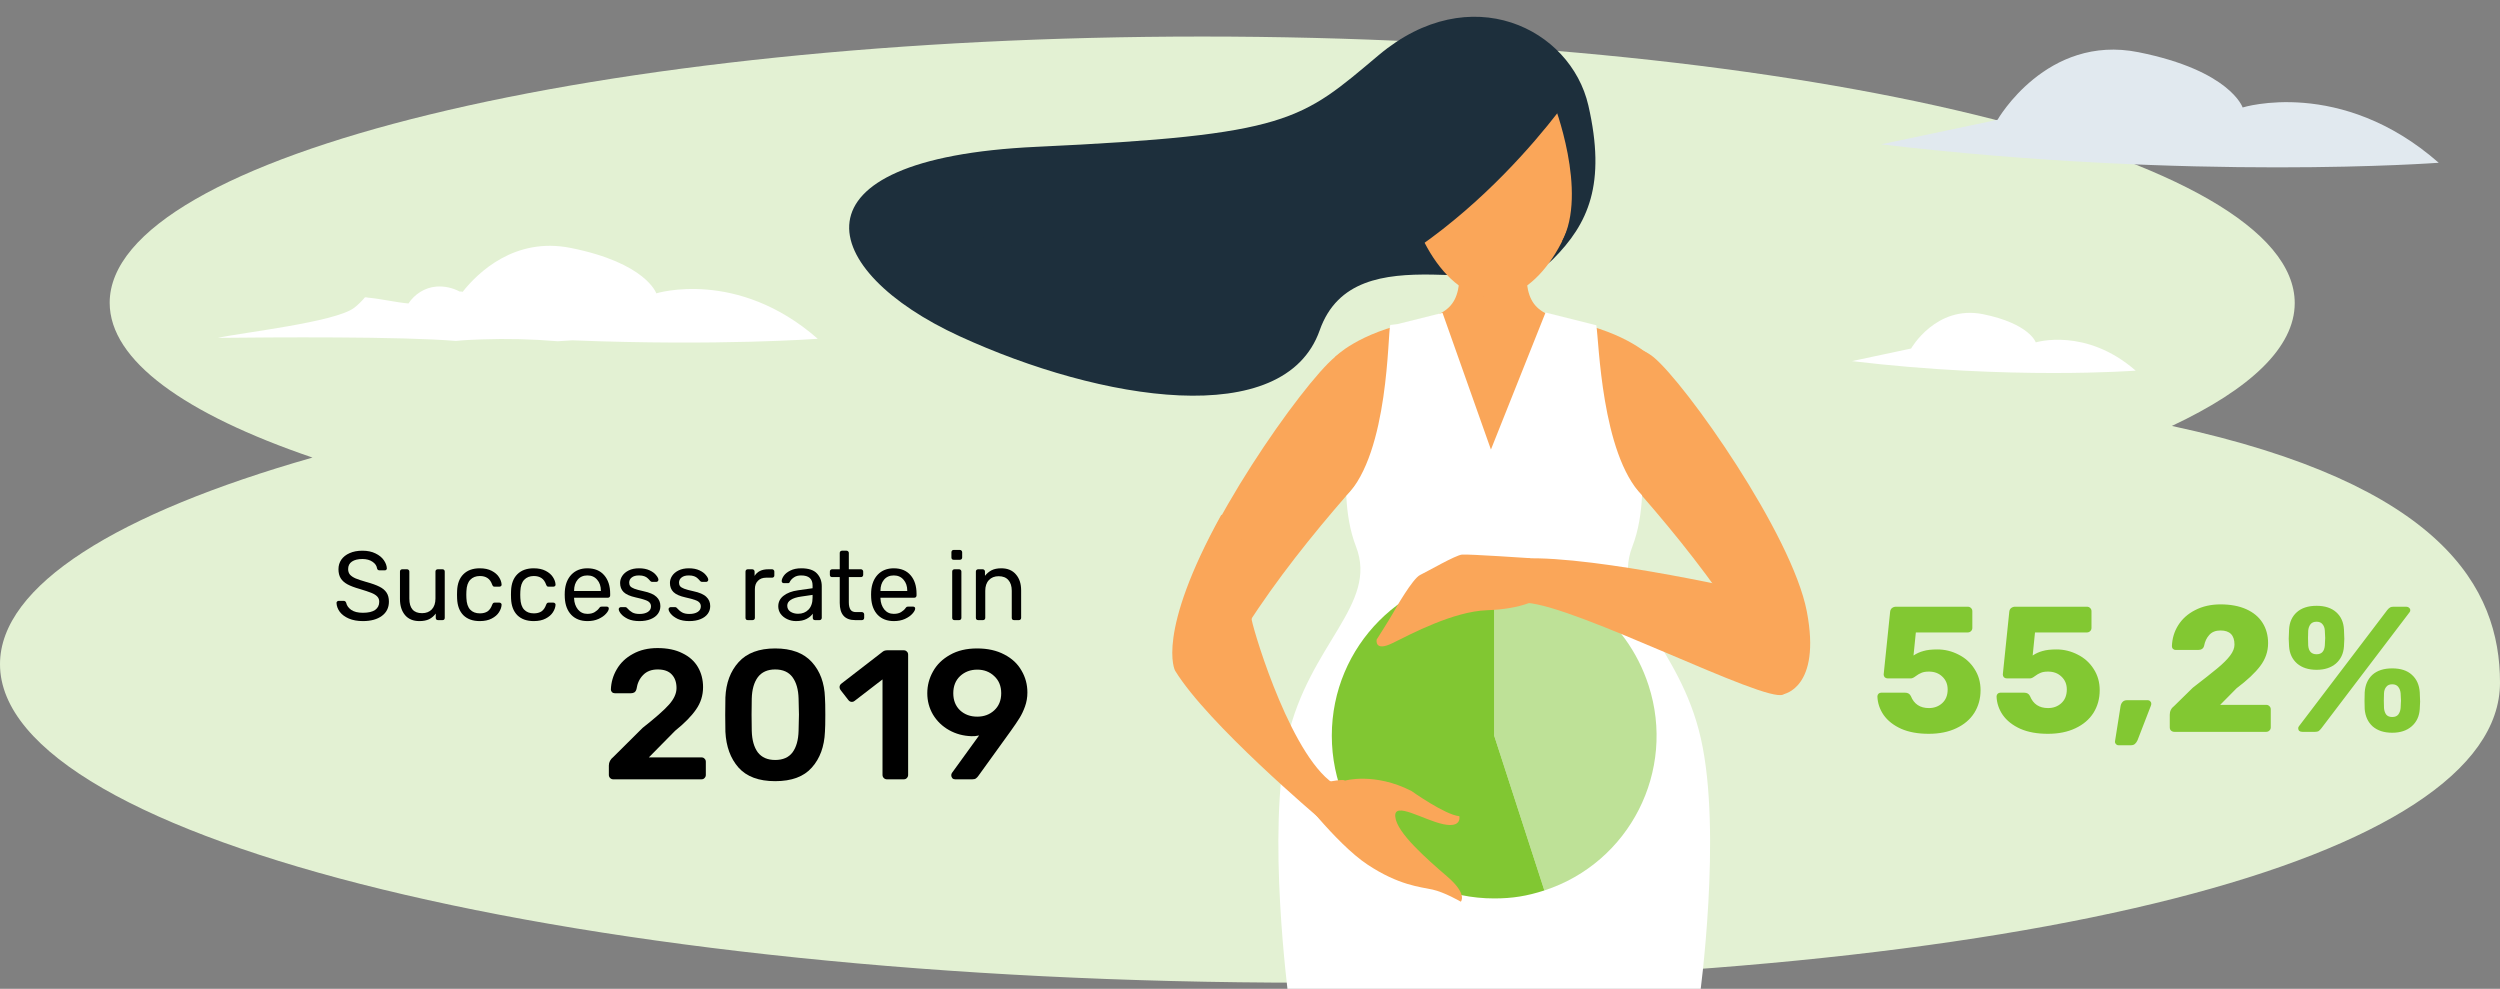 <?xml version="1.0" encoding="UTF-8"?> <svg xmlns="http://www.w3.org/2000/svg" width="895" height="354" viewBox="0 0 895 354" fill="none"><rect x="0" y="0" width="895" height="354" fill="#808080" stroke="none"/> <g clip-path="url(#clip0)"> <path d="M111.875 163.807C66.138 148.196 39.266 129.067 39.266 108.399C39.266 55.738 214.427 13.082 430.39 13.082C646.352 13.082 821.513 55.848 821.513 108.509C821.513 124.34 805.61 139.291 777.531 152.484C874.27 173.372 895 210.421 895 244.392C895 307.386 725.871 351.801 467.572 351.801C209.272 351.801 0 300.79 0 237.796C0 209.542 42.118 183.706 111.875 163.807Z" fill="#E3F1D3"></path> <path d="M577.719 121.952C583.532 123.329 588.711 125.236 591.881 127.778C603.507 137.312 641.555 191.339 646.839 218.882C652.123 246.425 638.384 248.544 638.384 248.544C638.384 248.544 638.49 246.214 619.36 217.823C597.166 184.983 565.459 153.203 565.459 153.203C565.459 153.203 580.784 146.74 579.939 146.423C579.305 138.266 578.036 130.109 577.719 121.952Z" fill="#FAA659"></path> <path d="M492.112 121.952C486.299 123.329 481.121 125.236 477.95 127.778C466.324 137.312 428.277 191.339 422.992 218.882C417.708 246.425 431.447 248.544 431.447 248.544C431.447 248.544 431.342 246.214 450.471 217.823C472.666 184.983 504.372 153.203 504.372 153.203C504.372 153.203 489.047 146.74 489.893 146.423C490.527 138.266 491.69 130.109 492.112 121.952Z" fill="#FAA659"></path> <path d="M544.534 169.093L597.378 154.262L591.037 127.778C591.037 127.778 582.899 119.197 562.501 115.066C546.648 111.888 545.591 106.591 546.648 87.523L531.851 80.107L526.567 161.677L544.534 169.093Z" fill="#FAA659"></path> <path d="M524.453 169.093L471.609 154.262L477.95 127.778C477.95 127.778 486.088 119.197 506.486 115.066C522.339 111.888 523.396 106.591 522.339 87.523L537.136 80.107L542.42 161.677L524.453 169.093Z" fill="#FAA659"></path> <path d="M460.934 264.328C468.649 230.535 493.486 216.446 485.453 195.682C483.234 189.962 482.283 183.712 481.966 177.567C497.291 161.995 496.762 119.197 497.713 116.337L500.355 116.019L516.42 111.994L533.753 160.936L553.305 111.888L569.37 115.913L571.483 116.443C572.435 122.057 573.28 162.419 587.865 177.356C587.548 183.606 586.597 189.962 584.377 195.682C576.345 216.34 601.287 230.535 608.897 264.328C616.612 298.122 608.474 357.064 608.474 357.064H557.85H511.875H461.251C461.357 357.064 453.324 298.016 460.934 264.328Z" fill="white"></path> <path d="M568.63 37.733C562.289 10.19 526.355 -7.819 493.591 19.724C465.69 43.136 461.885 48.327 370.993 52.564C280.102 56.801 292.784 97.057 343.515 120.363C394.245 143.668 459.771 154.262 472.454 118.244C485.136 82.226 539.249 109.557 555.947 92.82C568.63 80.107 575.077 65.912 568.63 37.733Z" fill="#1D2F3C"></path> <path d="M502.786 57.861C502.786 80.107 516.949 106.591 534.493 106.591C552.037 106.591 566.199 80.107 566.199 57.861C566.199 35.614 552.037 17.605 534.493 17.605C516.949 17.605 502.786 35.614 502.786 57.861Z" fill="#FAA659"></path> <path d="M564.72 30.636C564.72 30.636 526.355 89.641 468.227 108.71C410.098 127.778 353.027 70.573 340.344 87.523L369.937 61.039C369.937 61.039 462.942 72.692 481.966 44.09C500.99 15.487 535.127 2.033 564.72 30.636Z" fill="#1D2F3C"></path> <path d="M534.916 263.375L552.883 318.779C583.427 308.821 600.126 275.981 590.191 245.366C582.265 221.001 560.493 205.111 534.916 205.111V263.375Z" fill="#BEE197"></path> <path d="M534.916 263.375V205.111C502.787 205.111 476.788 231.171 476.788 263.375C476.788 295.579 502.787 321.639 534.916 321.639C541.469 321.639 546.647 320.792 552.883 318.779L534.916 263.375Z" fill="#81C732"></path> <path d="M507.542 221.742C503.737 222.802 499.932 224.073 496.022 225.238C500.461 218.564 506.168 210.09 508.493 207.229C510.396 206.488 512.404 205.746 514.412 205.005C518.534 203.31 522.655 201.615 526.672 199.602C532.062 200.026 538.297 200.238 545.378 199.92C571.8 198.861 630.985 212.632 630.985 212.632C630.985 212.632 644.725 245.472 638.384 248.65C632.042 251.828 564.402 216.869 546.435 215.81C541.785 215.492 535.655 216.658 529.314 218.353C521.916 217.081 514.517 219.73 507.542 221.742Z" fill="#FAA659"></path> <path d="M481.438 279.477C481.438 279.477 492.112 276.405 505.323 283.185C505.323 283.185 517.371 291.766 522.444 292.189C522.444 292.189 523.501 296.533 516.632 295.05C509.656 293.566 498.876 286.681 499.51 292.401C500.039 298.122 510.713 307.444 518.111 313.8C525.509 320.156 522.973 322.805 522.973 322.805C522.973 322.805 517.16 319.415 512.827 318.461C508.494 317.508 500.778 316.978 489.47 309.457C478.161 301.935 463.471 282.443 463.471 282.443C463.471 282.443 481.12 278.206 481.438 279.477Z" fill="#FAA659"></path> <path d="M472.454 293.037C472.454 293.037 432.292 259.138 420.667 240.069C420.667 240.069 413.586 227.039 437.26 184.241L455.544 207.229C455.544 207.229 447.089 216.764 448.146 222.06C449.202 227.357 462.942 272.909 478.795 281.384C494.648 289.859 472.454 293.037 472.454 293.037Z" fill="#FAA659"></path> <path d="M554.997 205.323L547.599 199.814C547.599 199.814 525.722 198.331 523.396 198.543C521.071 198.755 511.031 204.581 508.389 205.852C505.747 207.123 499.617 217.823 498.56 219.73C497.503 221.637 492.853 228.946 492.853 228.946C492.853 228.946 491.901 233.501 498.56 230.217C505.218 226.933 520.332 218.882 532.38 218.458C544.428 218.035 551.509 214.963 555.314 210.937C559.013 206.806 554.997 205.323 554.997 205.323Z" fill="#FAA659"></path> <path d="M764.565 132.686C764.565 132.686 719.925 136.094 663 129.278L684.169 124.771C684.169 124.771 693.053 109.159 709.834 112.458C726.616 115.866 728.809 122.572 728.809 122.572C728.809 122.572 746.687 117.075 764.565 132.686Z" fill="white"></path> <path d="M873.063 58.267C873.063 58.267 785.318 64.864 673.443 51.671L715.122 42.876C715.122 42.876 732.671 12.093 765.576 18.69C798.48 25.286 802.867 38.478 802.867 38.478C802.867 38.478 837.965 27.485 873.063 58.267Z" fill="#E1E9EF"></path> <path d="M163.222 122.057C143.48 120.408 97.852 120.738 77.999 120.958C86.335 119.089 120.117 115.351 126.808 110.184C128.234 109.084 129.55 107.765 130.647 106.446C130.976 106.446 131.415 106.446 131.744 106.556C136.57 106.996 141.396 108.205 146.222 108.645C148.415 105.346 152.035 102.928 156.203 102.598C159.164 102.378 162.016 103.038 164.538 104.357C164.867 104.357 165.306 104.357 165.635 104.467C171.119 97.541 184.281 84.788 204.243 88.746C231.334 94.133 234.954 105.017 234.954 105.017C234.954 105.017 263.91 96.002 292.756 121.287C292.756 121.287 257.548 123.926 204.901 121.837C203.146 121.947 201.391 122.057 199.636 122.167C190.533 121.397 181.429 121.178 172.326 121.507C169.364 121.617 166.293 121.727 163.222 122.057Z" fill="white"></path> <path d="M556.174 36.827C556.174 36.827 568.67 68.773 559.139 86.556C559.139 86.556 570.259 77.292 568.882 58.657C567.505 40.022 560.198 22.878 556.703 27.244C553.209 31.61 556.174 36.827 556.174 36.827Z" fill="#1D2F3C"></path> <path d="M690.48 262.704C686.64 262.704 683.355 262.107 680.624 260.912C677.893 259.675 675.803 258.032 674.352 255.984C672.944 253.936 672.197 251.717 672.112 249.328C672.112 248.944 672.24 248.624 672.496 248.368C672.752 248.112 673.072 247.984 673.456 247.984H682.032C683.013 247.984 683.696 248.389 684.08 249.2C685.232 252.059 687.387 253.488 690.544 253.488C692.421 253.488 694 252.912 695.28 251.76C696.603 250.565 697.264 248.923 697.264 246.832C697.264 244.955 696.624 243.419 695.344 242.224C694.107 241.029 692.507 240.432 690.544 240.432C689.435 240.432 688.539 240.581 687.856 240.88C687.216 241.136 686.555 241.52 685.872 242.032C685.147 242.587 684.571 242.864 684.144 242.864H675.76C675.376 242.864 675.035 242.736 674.736 242.48C674.48 242.181 674.352 241.84 674.352 241.456L676.656 219.12C676.699 218.523 676.912 218.053 677.296 217.712C677.723 217.371 678.213 217.2 678.768 217.2H704.432C704.901 217.2 705.285 217.349 705.584 217.648C705.925 217.947 706.096 218.331 706.096 218.8V224.816C706.096 225.285 705.925 225.669 705.584 225.968C705.285 226.267 704.901 226.416 704.432 226.416H685.872L685.04 234.672C686.107 233.947 687.28 233.413 688.56 233.072C689.84 232.688 691.504 232.496 693.552 232.496C696.24 232.496 698.779 233.115 701.168 234.352C703.557 235.547 705.456 237.253 706.864 239.472C708.315 241.691 709.04 244.229 709.04 247.088C709.04 250.117 708.293 252.827 706.8 255.216C705.307 257.563 703.152 259.397 700.336 260.72C697.563 262.043 694.277 262.704 690.48 262.704ZM733.135 262.704C729.295 262.704 726.01 262.107 723.279 260.912C720.548 259.675 718.458 258.032 717.007 255.984C715.599 253.936 714.852 251.717 714.767 249.328C714.767 248.944 714.895 248.624 715.151 248.368C715.407 248.112 715.727 247.984 716.111 247.984H724.687C725.668 247.984 726.351 248.389 726.735 249.2C727.887 252.059 730.042 253.488 733.199 253.488C735.076 253.488 736.655 252.912 737.935 251.76C739.258 250.565 739.919 248.923 739.919 246.832C739.919 244.955 739.279 243.419 737.999 242.224C736.762 241.029 735.162 240.432 733.199 240.432C732.09 240.432 731.194 240.581 730.511 240.88C729.871 241.136 729.21 241.52 728.527 242.032C727.802 242.587 727.226 242.864 726.799 242.864H718.415C718.031 242.864 717.69 242.736 717.391 242.48C717.135 242.181 717.007 241.84 717.007 241.456L719.311 219.12C719.354 218.523 719.567 218.053 719.951 217.712C720.378 217.371 720.868 217.2 721.423 217.2H747.087C747.556 217.2 747.94 217.349 748.239 217.648C748.58 217.947 748.751 218.331 748.751 218.8V224.816C748.751 225.285 748.58 225.669 748.239 225.968C747.94 226.267 747.556 226.416 747.087 226.416H728.527L727.695 234.672C728.762 233.947 729.935 233.413 731.215 233.072C732.495 232.688 734.159 232.496 736.207 232.496C738.895 232.496 741.434 233.115 743.823 234.352C746.212 235.547 748.111 237.253 749.519 239.472C750.97 241.691 751.695 244.229 751.695 247.088C751.695 250.117 750.948 252.827 749.455 255.216C747.962 257.563 745.807 259.397 742.991 260.72C740.218 262.043 736.932 262.704 733.135 262.704ZM758.388 266.8C758.047 266.8 757.748 266.651 757.492 266.352C757.236 266.096 757.129 265.776 757.172 265.392L759.156 252.848C759.241 252.251 759.476 251.739 759.86 251.312C760.244 250.885 760.777 250.672 761.46 250.672H768.948C769.289 250.672 769.567 250.8 769.78 251.056C770.036 251.269 770.164 251.547 770.164 251.888C770.164 252.187 770.121 252.421 770.036 252.592L765.236 265.008C764.98 265.563 764.681 265.989 764.34 266.288C763.999 266.629 763.508 266.8 762.868 266.8H758.388ZM778.44 262C777.971 262 777.566 261.851 777.224 261.552C776.926 261.253 776.776 260.869 776.776 260.4V255.856C776.776 254.576 777.31 253.531 778.376 252.72L785.032 246.192C788.915 243.205 791.859 240.88 793.864 239.216C795.87 237.552 797.384 236.037 798.408 234.672C799.432 233.307 799.944 232.005 799.944 230.768C799.944 227.397 798.28 225.712 794.952 225.712C793.203 225.712 791.859 226.245 790.92 227.312C789.982 228.336 789.363 229.637 789.064 231.216C788.808 232.197 788.083 232.688 786.888 232.688H778.888C778.504 232.688 778.184 232.56 777.928 232.304C777.672 232.048 777.544 231.728 777.544 231.344C777.63 228.613 778.376 226.117 779.784 223.856C781.235 221.552 783.262 219.739 785.864 218.416C788.51 217.051 791.539 216.368 794.952 216.368C798.536 216.368 801.608 216.944 804.168 218.096C806.728 219.248 808.67 220.869 809.992 222.96C811.315 225.051 811.976 227.483 811.976 230.256C811.976 233.243 811.038 235.973 809.16 238.448C807.326 240.88 804.51 243.525 800.712 246.384L794.824 252.336H811.272C811.742 252.336 812.126 252.485 812.424 252.784C812.766 253.083 812.936 253.467 812.936 253.936V260.4C812.936 260.869 812.766 261.253 812.424 261.552C812.126 261.851 811.742 262 811.272 262H778.44ZM829.345 239.792C826.444 239.792 824.119 239.045 822.369 237.552C820.62 236.016 819.66 233.968 819.489 231.408C819.404 230.128 819.361 229.232 819.361 228.72C819.361 228.208 819.404 227.099 819.489 225.392C819.617 222.789 820.535 220.72 822.241 219.184C823.948 217.648 826.316 216.88 829.345 216.88C832.332 216.88 834.679 217.648 836.385 219.184C838.092 220.72 839.009 222.789 839.137 225.392C839.223 227.099 839.265 228.208 839.265 228.72C839.265 229.232 839.223 230.128 839.137 231.408C838.967 233.968 838.007 236.016 836.257 237.552C834.508 239.045 832.204 239.792 829.345 239.792ZM824.225 262C823.799 262 823.436 261.893 823.137 261.68C822.881 261.424 822.753 261.104 822.753 260.72C822.753 260.464 822.839 260.229 823.009 260.016L854.625 218.416C854.967 217.989 855.287 217.691 855.585 217.52C855.884 217.307 856.311 217.2 856.865 217.2H861.409C861.836 217.2 862.177 217.328 862.433 217.584C862.732 217.797 862.881 218.096 862.881 218.48C862.881 218.736 862.796 218.971 862.625 219.184L831.009 260.784C830.668 261.211 830.348 261.531 830.049 261.744C829.751 261.915 829.324 262 828.769 262H824.225ZM829.345 234.224C831.137 234.224 832.119 233.179 832.289 231.088C832.375 229.723 832.417 228.827 832.417 228.4C832.417 227.845 832.375 226.971 832.289 225.776C832.247 224.837 831.969 224.069 831.457 223.472C830.988 222.875 830.284 222.576 829.345 222.576C828.364 222.576 827.639 222.875 827.169 223.472C826.7 224.069 826.423 224.837 826.337 225.776C826.295 226.373 826.273 227.248 826.273 228.4C826.273 229.509 826.295 230.405 826.337 231.088C826.508 233.179 827.511 234.224 829.345 234.224ZM856.417 262.32C853.516 262.32 851.191 261.573 849.441 260.08C847.735 258.544 846.775 256.475 846.561 253.872C846.519 253.147 846.497 252.165 846.497 250.928C846.497 249.648 846.519 248.624 846.561 247.856C846.732 245.211 847.649 243.12 849.313 241.584C851.02 240.048 853.388 239.28 856.417 239.28C859.447 239.28 861.793 240.048 863.457 241.584C865.164 243.12 866.103 245.211 866.273 247.856C866.359 249.563 866.401 250.672 866.401 251.184C866.401 251.696 866.359 252.592 866.273 253.872C866.103 256.432 865.143 258.48 863.393 260.016C861.644 261.552 859.319 262.32 856.417 262.32ZM856.417 256.688C857.399 256.688 858.124 256.389 858.593 255.792C859.063 255.152 859.34 254.384 859.425 253.488C859.511 252.208 859.553 251.312 859.553 250.8C859.553 250.245 859.511 249.371 859.425 248.176C859.34 247.28 859.063 246.533 858.593 245.936C858.124 245.296 857.399 244.976 856.417 244.976C855.436 244.976 854.711 245.296 854.241 245.936C853.772 246.533 853.516 247.28 853.473 248.176C853.431 248.773 853.409 249.648 853.409 250.8C853.409 251.952 853.431 252.848 853.473 253.488C853.559 254.427 853.815 255.195 854.241 255.792C854.711 256.389 855.436 256.688 856.417 256.688Z" fill="#82C832"></path> <path d="M219.554 279C219.114 279 218.74 278.846 218.432 278.538C218.124 278.23 217.97 277.856 217.97 277.416V274.05C217.97 272.862 218.52 271.828 219.62 270.948L230.048 260.586C234.58 257.022 237.726 254.25 239.486 252.27C241.29 250.246 242.192 248.266 242.192 246.33C242.192 244.262 241.62 242.634 240.476 241.446C239.376 240.258 237.704 239.664 235.46 239.664C233.26 239.664 231.522 240.324 230.246 241.644C228.97 242.92 228.178 244.592 227.87 246.66C227.738 247.188 227.496 247.584 227.144 247.848C226.792 248.068 226.396 248.178 225.956 248.178H220.082C219.686 248.178 219.356 248.046 219.092 247.782C218.828 247.518 218.696 247.21 218.696 246.858C218.784 244.262 219.488 241.842 220.808 239.598C222.128 237.31 224.042 235.484 226.55 234.12C229.058 232.712 232.006 232.008 235.394 232.008C238.914 232.008 241.884 232.624 244.304 233.856C246.768 235.044 248.616 236.694 249.848 238.806C251.08 240.918 251.696 243.316 251.696 246C251.696 248.948 250.86 251.61 249.188 253.986C247.56 256.362 245.052 258.914 241.664 261.642L232.292 271.146H251.102C251.586 271.146 251.96 271.3 252.224 271.608C252.532 271.872 252.686 272.246 252.686 272.73V277.416C252.686 277.856 252.532 278.23 252.224 278.538C251.96 278.846 251.586 279 251.102 279H219.554Z" fill="black"></path> <path d="M277.511 279.66C271.659 279.66 267.281 278.032 264.377 274.776C261.517 271.52 259.955 267.252 259.691 261.972C259.647 260.784 259.625 258.76 259.625 255.9C259.625 252.996 259.647 250.928 259.691 249.696C259.911 244.504 261.495 240.28 264.443 237.024C267.391 233.768 271.747 232.14 277.511 232.14C283.319 232.14 287.697 233.768 290.645 237.024C293.593 240.28 295.155 244.504 295.331 249.696C295.419 250.928 295.463 252.996 295.463 255.9C295.463 258.76 295.419 260.784 295.331 261.972C295.111 267.252 293.549 271.52 290.645 274.776C287.785 278.032 283.407 279.66 277.511 279.66ZM277.511 272.07C280.283 272.07 282.352 271.168 283.715 269.364C285.079 267.516 285.805 264.942 285.893 261.642C285.981 259.09 286.025 257.154 286.025 255.834C286.025 254.382 285.981 252.468 285.893 250.092C285.805 246.836 285.079 244.284 283.715 242.436C282.352 240.588 280.283 239.664 277.511 239.664C274.783 239.664 272.715 240.588 271.307 242.436C269.943 244.284 269.217 246.836 269.129 250.092C269.085 251.28 269.063 253.194 269.063 255.834C269.063 258.43 269.085 260.366 269.129 261.642C269.217 264.942 269.943 267.516 271.307 269.364C272.715 271.168 274.783 272.07 277.511 272.07Z" fill="black"></path> <path d="M317.522 279C317.082 279 316.708 278.846 316.4 278.538C316.092 278.23 315.938 277.856 315.938 277.416V243.228L305.906 250.95C305.642 251.17 305.334 251.28 304.982 251.28C304.454 251.28 304.014 251.038 303.662 250.554L300.89 246.99C300.67 246.638 300.56 246.308 300.56 246C300.56 245.472 300.802 245.032 301.286 244.68L316.07 233.262C316.466 232.954 317.016 232.8 317.72 232.8H323.528C324.012 232.8 324.386 232.954 324.65 233.262C324.958 233.526 325.112 233.9 325.112 234.384V277.416C325.112 277.856 324.958 278.23 324.65 278.538C324.386 278.846 324.012 279 323.528 279H317.522Z" fill="black"></path> <path d="M341.935 279C341.539 279 341.209 278.868 340.945 278.604C340.681 278.296 340.549 277.944 340.549 277.548C340.549 277.24 340.637 276.954 340.813 276.69L350.515 263.292C349.547 263.512 348.645 263.6 347.809 263.556C344.861 263.468 342.177 262.742 339.757 261.378C337.337 260.014 335.423 258.166 334.015 255.834C332.651 253.502 331.969 250.95 331.969 248.178C331.969 245.406 332.651 242.81 334.015 240.39C335.379 237.926 337.403 235.946 340.087 234.45C342.771 232.91 346.005 232.14 349.789 232.14C353.573 232.14 356.829 232.866 359.557 234.318C362.285 235.726 364.331 237.64 365.695 240.06C367.103 242.436 367.807 245.054 367.807 247.914C367.807 249.674 367.521 251.346 366.949 252.93C366.377 254.514 365.717 255.9 364.969 257.088C364.265 258.232 363.253 259.728 361.933 261.576L350.317 277.68C350.053 278.076 349.745 278.406 349.393 278.67C349.085 278.89 348.645 279 348.073 279H341.935ZM349.855 256.56C352.275 256.56 354.299 255.812 355.927 254.316C357.599 252.776 358.435 250.73 358.435 248.178C358.435 245.626 357.599 243.58 355.927 242.04C354.299 240.5 352.275 239.73 349.855 239.73C347.435 239.73 345.389 240.5 343.717 242.04C342.089 243.58 341.275 245.626 341.275 248.178C341.275 250.73 342.089 252.776 343.717 254.316C345.345 255.812 347.391 256.56 349.855 256.56Z" fill="black"></path> <path d="M129.92 222.35C127.984 222.35 126.304 222.047 124.88 221.44C123.48 220.833 122.407 220.04 121.66 219.06C120.914 218.057 120.517 216.983 120.47 215.84C120.47 215.653 120.54 215.49 120.68 215.35C120.844 215.187 121.03 215.105 121.24 215.105H123.025C123.469 215.105 123.772 215.338 123.935 215.805C124.145 216.785 124.74 217.625 125.72 218.325C126.724 219.025 128.124 219.375 129.92 219.375C131.857 219.375 133.315 219.037 134.295 218.36C135.275 217.66 135.765 216.692 135.765 215.455C135.765 214.662 135.52 214.02 135.03 213.53C134.564 213.04 133.864 212.608 132.93 212.235C131.997 211.862 130.597 211.395 128.73 210.835C126.91 210.322 125.464 209.773 124.39 209.19C123.317 208.607 122.512 207.883 121.975 207.02C121.439 206.157 121.17 205.072 121.17 203.765C121.17 202.505 121.509 201.373 122.185 200.37C122.885 199.367 123.877 198.585 125.16 198.025C126.444 197.442 127.972 197.15 129.745 197.15C131.565 197.15 133.129 197.477 134.435 198.13C135.742 198.76 136.734 199.565 137.41 200.545C138.087 201.525 138.449 202.505 138.495 203.485C138.495 203.672 138.425 203.835 138.285 203.975C138.169 204.115 137.994 204.185 137.76 204.185H135.905C135.415 204.185 135.112 203.963 134.995 203.52C134.855 202.54 134.307 201.735 133.35 201.105C132.394 200.452 131.192 200.125 129.745 200.125C128.159 200.125 126.91 200.428 126 201.035C125.09 201.642 124.635 202.54 124.635 203.73C124.635 204.523 124.845 205.177 125.265 205.69C125.709 206.203 126.374 206.658 127.26 207.055C128.147 207.428 129.442 207.86 131.145 208.35C133.129 208.887 134.692 209.447 135.835 210.03C136.979 210.59 137.83 211.302 138.39 212.165C138.95 213.005 139.23 214.078 139.23 215.385C139.23 217.555 138.39 219.258 136.71 220.495C135.03 221.732 132.767 222.35 129.92 222.35Z" fill="black"></path> <path d="M150.153 222.35C147.936 222.35 146.221 221.638 145.008 220.215C143.794 218.768 143.188 216.855 143.188 214.475V204.605C143.188 204.372 143.258 204.185 143.398 204.045C143.561 203.882 143.759 203.8 143.993 203.8H145.743C145.976 203.8 146.163 203.882 146.303 204.045C146.466 204.185 146.548 204.372 146.548 204.605V214.3C146.548 217.777 148.064 219.515 151.098 219.515C152.568 219.515 153.734 219.06 154.598 218.15C155.461 217.217 155.893 215.933 155.893 214.3V204.605C155.893 204.372 155.963 204.185 156.103 204.045C156.266 203.882 156.464 203.8 156.698 203.8H158.448C158.681 203.8 158.868 203.882 159.008 204.045C159.148 204.185 159.218 204.372 159.218 204.605V221.195C159.218 221.428 159.148 221.627 159.008 221.79C158.868 221.93 158.681 222 158.448 222H156.803C156.569 222 156.371 221.93 156.208 221.79C156.068 221.627 155.998 221.428 155.998 221.195V219.655C155.344 220.542 154.551 221.218 153.618 221.685C152.684 222.128 151.529 222.35 150.153 222.35Z" fill="black"></path> <path d="M171.767 222.35C169.271 222.35 167.311 221.65 165.887 220.25C164.487 218.827 163.741 216.843 163.647 214.3L163.612 212.9L163.647 211.5C163.741 208.957 164.487 206.985 165.887 205.585C167.311 204.162 169.271 203.45 171.767 203.45C173.447 203.45 174.871 203.753 176.037 204.36C177.204 204.967 178.067 205.713 178.627 206.6C179.211 207.487 179.526 208.373 179.572 209.26C179.596 209.493 179.526 209.68 179.362 209.82C179.199 209.96 179.001 210.03 178.767 210.03H177.087C176.854 210.03 176.679 209.983 176.562 209.89C176.446 209.797 176.329 209.61 176.212 209.33C175.816 208.21 175.256 207.417 174.532 206.95C173.809 206.46 172.899 206.215 171.802 206.215C170.356 206.215 169.201 206.67 168.337 207.58C167.497 208.467 167.042 209.832 166.972 211.675L166.937 212.935L166.972 214.125C167.042 215.992 167.497 217.368 168.337 218.255C169.177 219.142 170.332 219.585 171.802 219.585C172.899 219.585 173.809 219.352 174.532 218.885C175.256 218.395 175.816 217.59 176.212 216.47C176.329 216.19 176.446 216.003 176.562 215.91C176.679 215.793 176.854 215.735 177.087 215.735H178.767C179.001 215.735 179.199 215.817 179.362 215.98C179.526 216.12 179.596 216.307 179.572 216.54C179.526 217.403 179.211 218.29 178.627 219.2C178.067 220.087 177.204 220.833 176.037 221.44C174.894 222.047 173.471 222.35 171.767 222.35Z" fill="black"></path> <path d="M191.079 222.35C188.582 222.35 186.622 221.65 185.199 220.25C183.799 218.827 183.052 216.843 182.959 214.3L182.924 212.9L182.959 211.5C183.052 208.957 183.799 206.985 185.199 205.585C186.622 204.162 188.582 203.45 191.079 203.45C192.759 203.45 194.182 203.753 195.349 204.36C196.516 204.967 197.379 205.713 197.939 206.6C198.522 207.487 198.837 208.373 198.884 209.26C198.907 209.493 198.837 209.68 198.674 209.82C198.511 209.96 198.312 210.03 198.079 210.03H196.399C196.166 210.03 195.991 209.983 195.874 209.89C195.757 209.797 195.641 209.61 195.524 209.33C195.127 208.21 194.567 207.417 193.844 206.95C193.121 206.46 192.211 206.215 191.114 206.215C189.667 206.215 188.512 206.67 187.649 207.58C186.809 208.467 186.354 209.832 186.284 211.675L186.249 212.935L186.284 214.125C186.354 215.992 186.809 217.368 187.649 218.255C188.489 219.142 189.644 219.585 191.114 219.585C192.211 219.585 193.121 219.352 193.844 218.885C194.567 218.395 195.127 217.59 195.524 216.47C195.641 216.19 195.757 216.003 195.874 215.91C195.991 215.793 196.166 215.735 196.399 215.735H198.079C198.312 215.735 198.511 215.817 198.674 215.98C198.837 216.12 198.907 216.307 198.884 216.54C198.837 217.403 198.522 218.29 197.939 219.2C197.379 220.087 196.516 220.833 195.349 221.44C194.206 222.047 192.782 222.35 191.079 222.35Z" fill="black"></path> <path d="M210.32 222.35C207.917 222.35 205.992 221.615 204.545 220.145C203.122 218.652 202.34 216.622 202.2 214.055L202.165 212.865L202.2 211.71C202.364 209.19 203.157 207.183 204.58 205.69C206.027 204.197 207.929 203.45 210.285 203.45C212.875 203.45 214.882 204.278 216.305 205.935C217.729 207.568 218.44 209.785 218.44 212.585V213.18C218.44 213.413 218.359 213.612 218.195 213.775C218.055 213.915 217.869 213.985 217.635 213.985H205.525V214.3C205.595 215.817 206.05 217.112 206.89 218.185C207.754 219.235 208.885 219.76 210.285 219.76C211.359 219.76 212.234 219.55 212.91 219.13C213.61 218.687 214.124 218.232 214.45 217.765C214.66 217.485 214.812 217.322 214.905 217.275C215.022 217.205 215.22 217.17 215.5 217.17H217.215C217.425 217.17 217.6 217.228 217.74 217.345C217.88 217.462 217.95 217.625 217.95 217.835C217.95 218.348 217.624 218.967 216.97 219.69C216.34 220.413 215.442 221.043 214.275 221.58C213.132 222.093 211.814 222.35 210.32 222.35ZM215.115 211.57V211.465C215.115 209.855 214.672 208.548 213.785 207.545C212.922 206.518 211.755 206.005 210.285 206.005C208.815 206.005 207.649 206.518 206.785 207.545C205.945 208.548 205.525 209.855 205.525 211.465V211.57H215.115Z" fill="black"></path> <path d="M228.925 222.35C227.292 222.35 225.915 222.093 224.795 221.58C223.699 221.043 222.87 220.437 222.31 219.76C221.774 219.083 221.505 218.523 221.505 218.08C221.505 217.847 221.587 217.672 221.75 217.555C221.937 217.415 222.124 217.345 222.31 217.345H223.885C224.119 217.345 224.329 217.462 224.515 217.695C225.075 218.348 225.682 218.862 226.335 219.235C226.989 219.608 227.864 219.795 228.96 219.795C230.174 219.795 231.154 219.562 231.9 219.095C232.67 218.605 233.055 217.94 233.055 217.1C233.055 216.54 232.892 216.085 232.565 215.735C232.262 215.362 231.725 215.047 230.955 214.79C230.209 214.51 229.089 214.207 227.595 213.88C225.565 213.437 224.119 212.795 223.255 211.955C222.415 211.115 221.995 210.03 221.995 208.7C221.995 207.813 222.252 206.973 222.765 206.18C223.302 205.363 224.072 204.71 225.075 204.22C226.102 203.707 227.327 203.45 228.75 203.45C230.244 203.45 231.515 203.695 232.565 204.185C233.615 204.675 234.397 205.258 234.91 205.935C235.447 206.588 235.715 207.137 235.715 207.58C235.715 207.79 235.634 207.965 235.47 208.105C235.33 208.245 235.155 208.315 234.945 208.315H233.475C233.195 208.315 232.962 208.198 232.775 207.965C232.402 207.522 232.075 207.183 231.795 206.95C231.539 206.693 231.154 206.472 230.64 206.285C230.15 206.098 229.52 206.005 228.75 206.005C227.63 206.005 226.767 206.25 226.16 206.74C225.554 207.207 225.25 207.825 225.25 208.595C225.25 209.085 225.379 209.505 225.635 209.855C225.892 210.182 226.382 210.485 227.105 210.765C227.852 211.045 228.925 211.337 230.325 211.64C232.542 212.107 234.105 212.783 235.015 213.67C235.949 214.533 236.415 215.642 236.415 216.995C236.415 217.998 236.124 218.908 235.54 219.725C234.957 220.542 234.094 221.183 232.95 221.65C231.83 222.117 230.489 222.35 228.925 222.35Z" fill="black"></path> <path d="M246.767 222.35C245.134 222.35 243.757 222.093 242.637 221.58C241.541 221.043 240.712 220.437 240.152 219.76C239.616 219.083 239.347 218.523 239.347 218.08C239.347 217.847 239.429 217.672 239.592 217.555C239.779 217.415 239.966 217.345 240.152 217.345H241.727C241.96 217.345 242.171 217.462 242.357 217.695C242.917 218.348 243.524 218.862 244.177 219.235C244.831 219.608 245.706 219.795 246.802 219.795C248.016 219.795 248.996 219.562 249.742 219.095C250.512 218.605 250.897 217.94 250.897 217.1C250.897 216.54 250.734 216.085 250.407 215.735C250.104 215.362 249.567 215.047 248.797 214.79C248.05 214.51 246.93 214.207 245.437 213.88C243.407 213.437 241.961 212.795 241.097 211.955C240.257 211.115 239.837 210.03 239.837 208.7C239.837 207.813 240.094 206.973 240.607 206.18C241.144 205.363 241.914 204.71 242.917 204.22C243.944 203.707 245.169 203.45 246.592 203.45C248.086 203.45 249.357 203.695 250.407 204.185C251.457 204.675 252.239 205.258 252.752 205.935C253.289 206.588 253.557 207.137 253.557 207.58C253.557 207.79 253.475 207.965 253.312 208.105C253.172 208.245 252.997 208.315 252.787 208.315H251.317C251.037 208.315 250.804 208.198 250.617 207.965C250.244 207.522 249.917 207.183 249.637 206.95C249.38 206.693 248.995 206.472 248.482 206.285C247.992 206.098 247.362 206.005 246.592 206.005C245.472 206.005 244.609 206.25 244.002 206.74C243.395 207.207 243.092 207.825 243.092 208.595C243.092 209.085 243.22 209.505 243.477 209.855C243.734 210.182 244.224 210.485 244.947 210.765C245.694 211.045 246.767 211.337 248.167 211.64C250.384 212.107 251.947 212.783 252.857 213.67C253.79 214.533 254.257 215.642 254.257 216.995C254.257 217.998 253.966 218.908 253.382 219.725C252.799 220.542 251.935 221.183 250.792 221.65C249.672 222.117 248.33 222.35 246.767 222.35Z" fill="black"></path> <path d="M267.693 222C267.46 222 267.261 221.93 267.098 221.79C266.958 221.627 266.888 221.428 266.888 221.195V204.64C266.888 204.407 266.958 204.208 267.098 204.045C267.261 203.882 267.46 203.8 267.693 203.8H269.303C269.536 203.8 269.735 203.882 269.898 204.045C270.061 204.208 270.143 204.407 270.143 204.64V206.18C271.1 204.593 272.733 203.8 275.043 203.8H276.408C276.641 203.8 276.828 203.882 276.968 204.045C277.131 204.185 277.213 204.372 277.213 204.605V206.04C277.213 206.273 277.131 206.46 276.968 206.6C276.828 206.74 276.641 206.81 276.408 206.81H274.308C273.048 206.81 272.056 207.183 271.333 207.93C270.61 208.653 270.248 209.645 270.248 210.905V221.195C270.248 221.428 270.166 221.627 270.003 221.79C269.84 221.93 269.641 222 269.408 222H267.693Z" fill="black"></path> <path d="M284.986 222.35C283.842 222.35 282.781 222.117 281.801 221.65C280.821 221.183 280.039 220.553 279.456 219.76C278.896 218.943 278.616 218.045 278.616 217.065C278.616 215.525 279.246 214.265 280.506 213.285C281.789 212.282 283.516 211.628 285.686 211.325L290.901 210.59V209.575C290.901 207.195 289.536 206.005 286.806 206.005C285.779 206.005 284.939 206.227 284.286 206.67C283.632 207.09 283.142 207.592 282.816 208.175C282.746 208.385 282.652 208.537 282.536 208.63C282.442 208.723 282.302 208.77 282.116 208.77H280.611C280.401 208.77 280.214 208.7 280.051 208.56C279.911 208.397 279.841 208.21 279.841 208C279.864 207.44 280.121 206.81 280.611 206.11C281.124 205.387 281.906 204.768 282.956 204.255C284.006 203.718 285.301 203.45 286.841 203.45C289.454 203.45 291.332 204.068 292.476 205.305C293.619 206.518 294.191 208.035 294.191 209.855V221.195C294.191 221.428 294.109 221.627 293.946 221.79C293.806 221.93 293.619 222 293.386 222H291.776C291.542 222 291.344 221.93 291.181 221.79C291.041 221.627 290.971 221.428 290.971 221.195V219.69C290.457 220.437 289.711 221.067 288.731 221.58C287.751 222.093 286.502 222.35 284.986 222.35ZM285.721 219.725C287.237 219.725 288.474 219.235 289.431 218.255C290.411 217.252 290.901 215.817 290.901 213.95V212.97L286.841 213.565C285.184 213.798 283.936 214.195 283.096 214.755C282.256 215.292 281.836 215.98 281.836 216.82C281.836 217.753 282.221 218.477 282.991 218.99C283.761 219.48 284.671 219.725 285.721 219.725Z" fill="black"></path> <path d="M306.156 222C302.469 222 300.626 219.947 300.626 215.84V206.6H297.896C297.663 206.6 297.464 206.53 297.301 206.39C297.161 206.227 297.091 206.028 297.091 205.795V204.605C297.091 204.372 297.161 204.185 297.301 204.045C297.464 203.882 297.663 203.8 297.896 203.8H300.626V197.955C300.626 197.722 300.696 197.535 300.836 197.395C300.999 197.232 301.198 197.15 301.431 197.15H303.076C303.309 197.15 303.496 197.232 303.636 197.395C303.799 197.535 303.881 197.722 303.881 197.955V203.8H308.221C308.454 203.8 308.641 203.882 308.781 204.045C308.944 204.185 309.026 204.372 309.026 204.605V205.795C309.026 206.028 308.944 206.227 308.781 206.39C308.641 206.53 308.454 206.6 308.221 206.6H303.881V215.595C303.881 216.762 304.079 217.648 304.476 218.255C304.873 218.838 305.526 219.13 306.436 219.13H308.571C308.804 219.13 308.991 219.212 309.131 219.375C309.294 219.515 309.376 219.702 309.376 219.935V221.195C309.376 221.428 309.294 221.627 309.131 221.79C308.991 221.93 308.804 222 308.571 222H306.156Z" fill="black"></path> <path d="M320.003 222.35C317.6 222.35 315.675 221.615 314.228 220.145C312.805 218.652 312.023 216.622 311.883 214.055L311.848 212.865L311.883 211.71C312.046 209.19 312.84 207.183 314.263 205.69C315.71 204.197 317.611 203.45 319.968 203.45C322.558 203.45 324.565 204.278 325.988 205.935C327.411 207.568 328.123 209.785 328.123 212.585V213.18C328.123 213.413 328.041 213.612 327.878 213.775C327.738 213.915 327.551 213.985 327.318 213.985H315.208V214.3C315.278 215.817 315.733 217.112 316.573 218.185C317.436 219.235 318.568 219.76 319.968 219.76C321.041 219.76 321.916 219.55 322.593 219.13C323.293 218.687 323.806 218.232 324.133 217.765C324.343 217.485 324.495 217.322 324.588 217.275C324.705 217.205 324.903 217.17 325.183 217.17H326.898C327.108 217.17 327.283 217.228 327.423 217.345C327.563 217.462 327.633 217.625 327.633 217.835C327.633 218.348 327.306 218.967 326.653 219.69C326.023 220.413 325.125 221.043 323.958 221.58C322.815 222.093 321.496 222.35 320.003 222.35ZM324.798 211.57V211.465C324.798 209.855 324.355 208.548 323.468 207.545C322.605 206.518 321.438 206.005 319.968 206.005C318.498 206.005 317.331 206.518 316.468 207.545C315.628 208.548 315.208 209.855 315.208 211.465V211.57H324.798Z" fill="black"></path> <path d="M341.412 200.405C341.179 200.405 340.98 200.335 340.817 200.195C340.677 200.032 340.607 199.833 340.607 199.6V197.71C340.607 197.477 340.677 197.278 340.817 197.115C340.98 196.952 341.179 196.87 341.412 196.87H343.617C343.85 196.87 344.049 196.952 344.212 197.115C344.375 197.278 344.457 197.477 344.457 197.71V199.6C344.457 199.833 344.375 200.032 344.212 200.195C344.049 200.335 343.85 200.405 343.617 200.405H341.412ZM341.692 222C341.459 222 341.26 221.93 341.097 221.79C340.957 221.627 340.887 221.428 340.887 221.195V204.605C340.887 204.372 340.957 204.185 341.097 204.045C341.26 203.882 341.459 203.8 341.692 203.8H343.372C343.605 203.8 343.792 203.882 343.932 204.045C344.095 204.185 344.177 204.372 344.177 204.605V221.195C344.177 221.428 344.095 221.627 343.932 221.79C343.792 221.93 343.605 222 343.372 222H341.692Z" fill="black"></path> <path d="M350.169 222C349.935 222 349.737 221.93 349.574 221.79C349.434 221.627 349.364 221.428 349.364 221.195V204.605C349.364 204.372 349.434 204.185 349.574 204.045C349.737 203.882 349.935 203.8 350.169 203.8H351.814C352.047 203.8 352.234 203.882 352.374 204.045C352.537 204.185 352.619 204.372 352.619 204.605V206.145C353.295 205.282 354.089 204.617 354.999 204.15C355.932 203.683 357.087 203.45 358.464 203.45C360.704 203.45 362.442 204.173 363.679 205.62C364.939 207.043 365.569 208.945 365.569 211.325V221.195C365.569 221.428 365.487 221.627 365.324 221.79C365.184 221.93 364.997 222 364.764 222H363.014C362.78 222 362.582 221.93 362.419 221.79C362.279 221.627 362.209 221.428 362.209 221.195V211.5C362.209 209.843 361.8 208.56 360.984 207.65C360.19 206.74 359.035 206.285 357.519 206.285C356.049 206.285 354.882 206.752 354.019 207.685C353.155 208.595 352.724 209.867 352.724 211.5V221.195C352.724 221.428 352.642 221.627 352.479 221.79C352.339 221.93 352.152 222 351.919 222H350.169Z" fill="black"></path> </g> <defs> <clipPath id="clip0"> <rect width="895" height="354" fill="white"></rect> </clipPath> </defs> </svg> 